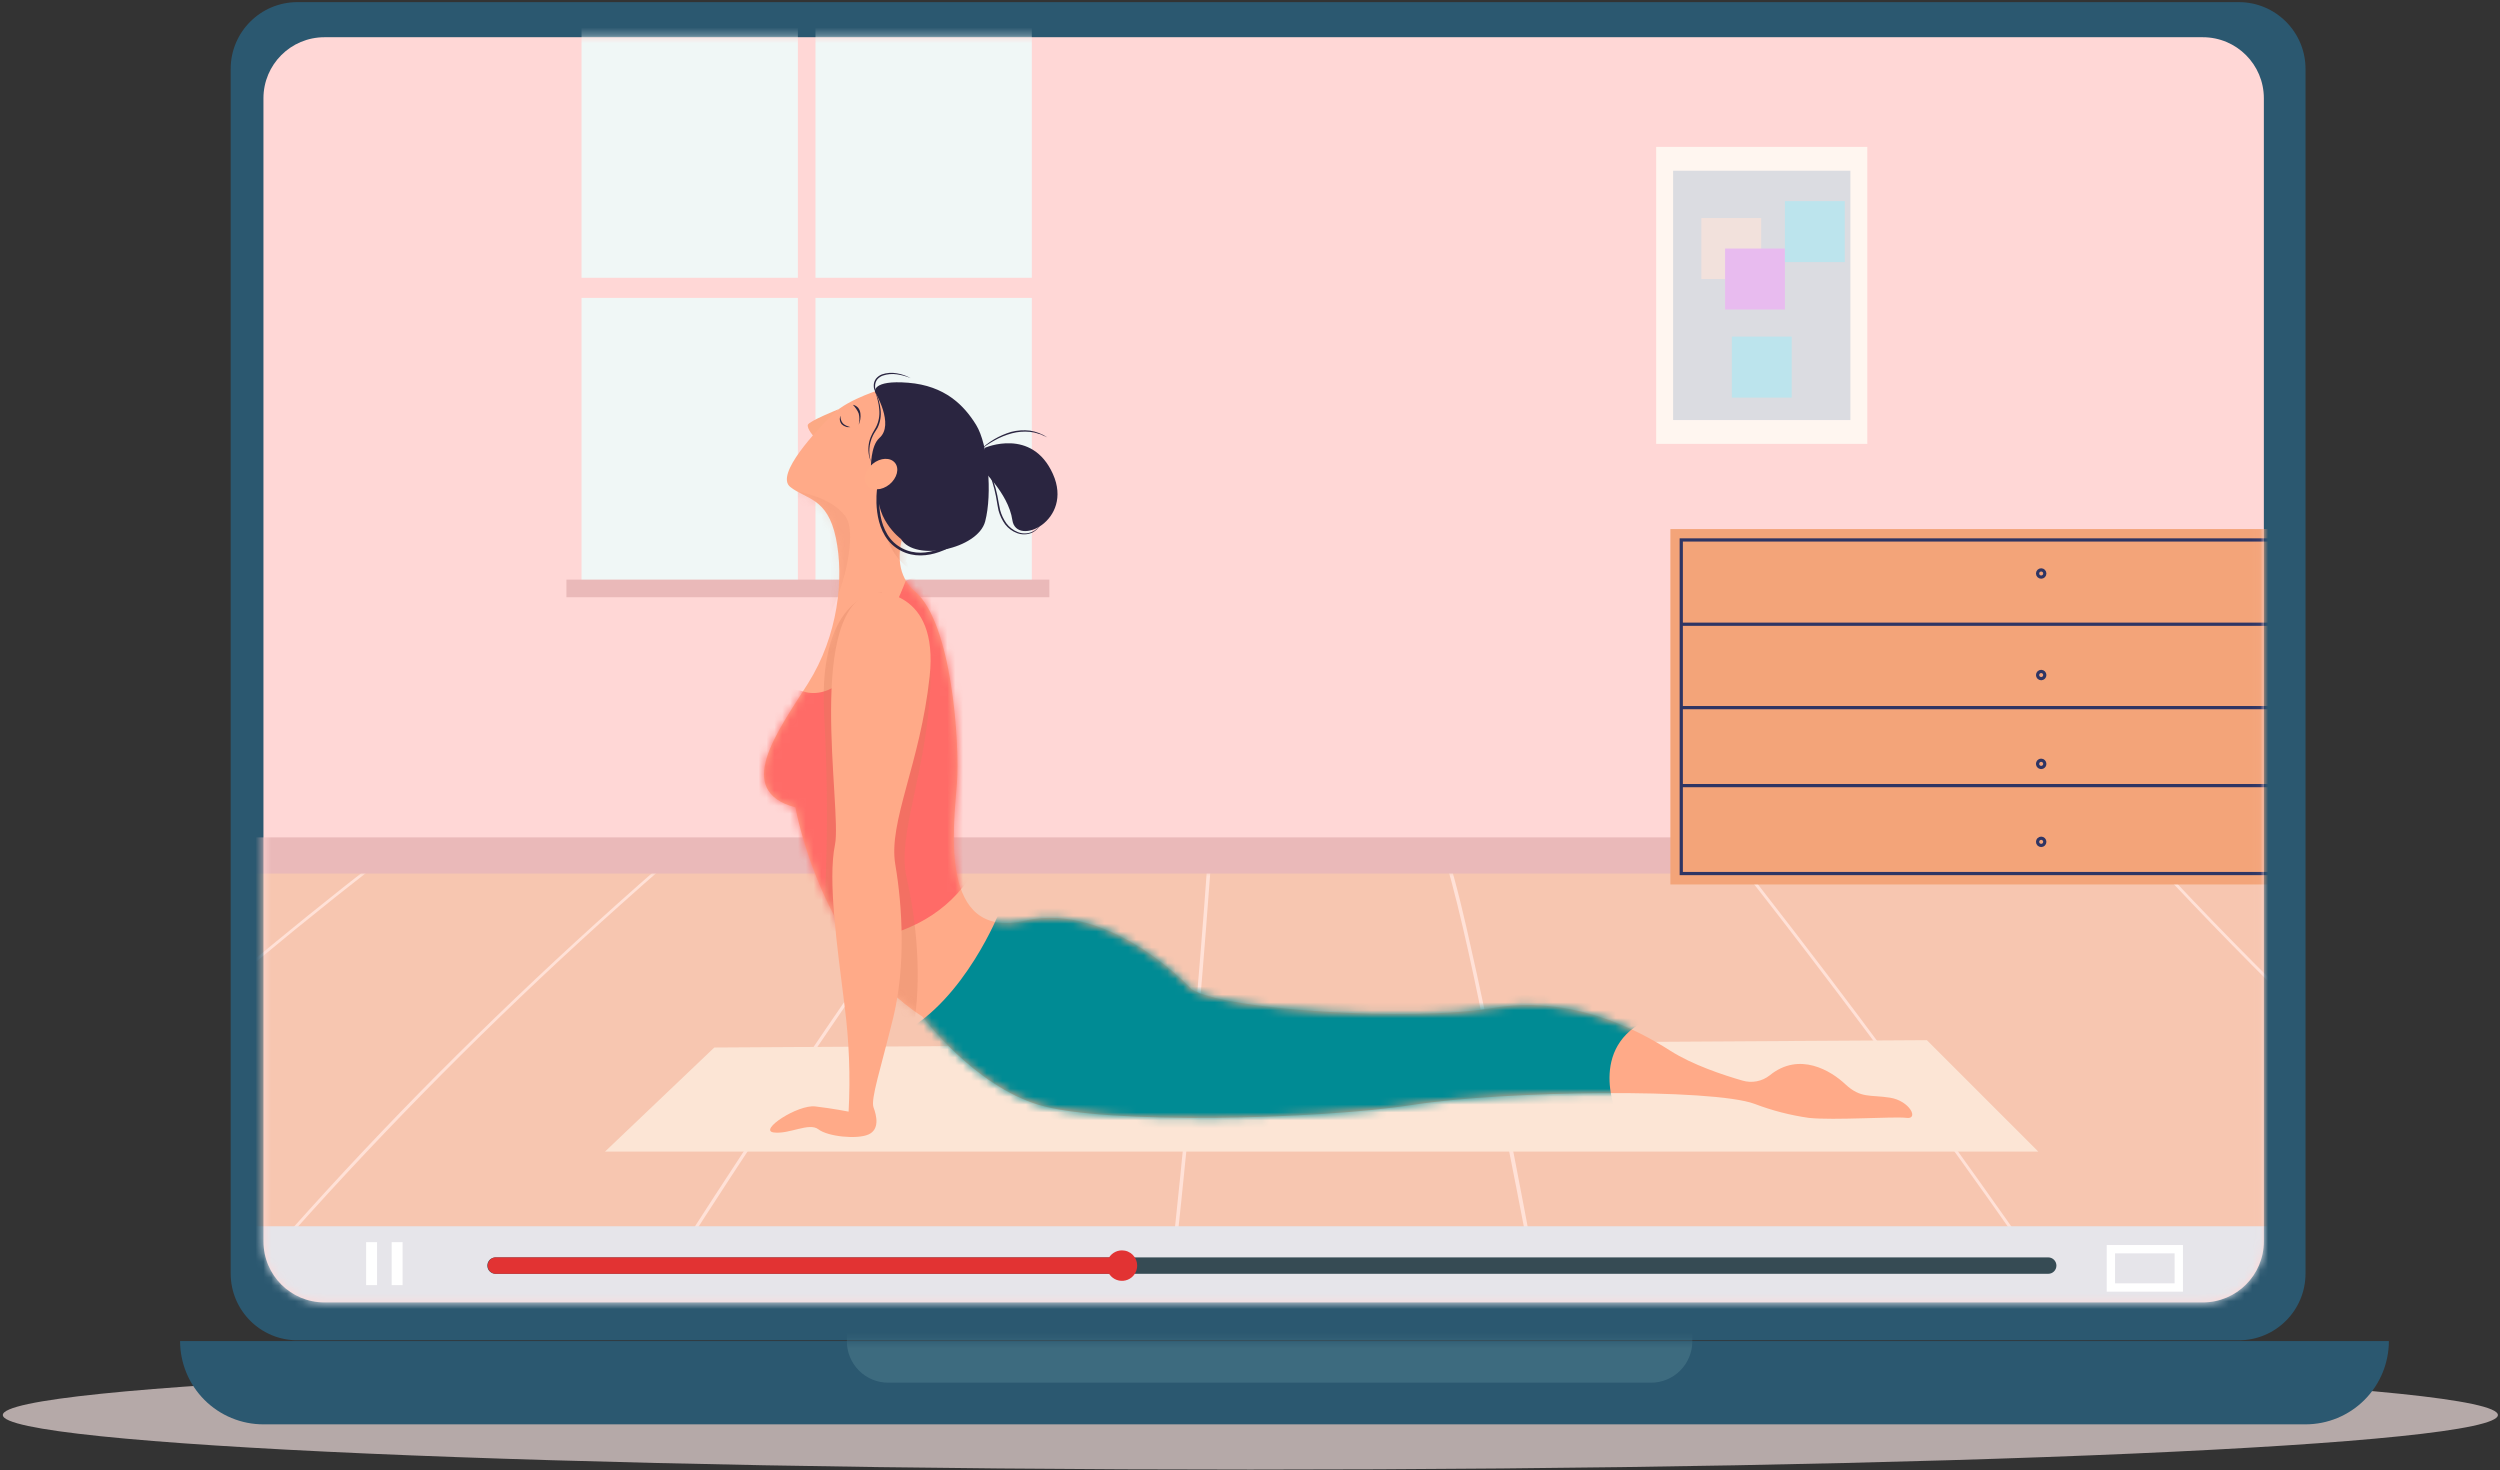 <svg width="318" height="187" viewBox="0 0 318 187" fill="none" xmlns="http://www.w3.org/2000/svg">
<rect x="0" y="0" width="318" height="187" fill="#333333" stroke="none"/>
<g style="mix-blend-mode:multiply" opacity="0.66">
<path d="M159.045 186.93C246.685 186.93 317.732 183.823 317.732 179.99C317.732 176.157 246.685 173.05 159.045 173.05C71.404 173.05 0.358 176.157 0.358 179.99C0.358 183.823 71.404 186.93 159.045 186.93Z" fill="#F9E6E5"/>
</g>
<path d="M284.77 0.271H37.834C33.145 0.271 29.343 4.073 29.343 8.762V161.994C29.343 166.684 33.145 170.485 37.834 170.485H284.77C289.46 170.485 293.262 166.684 293.262 161.994V8.762C293.262 4.073 289.46 0.271 284.77 0.271Z" fill="#2B5870"/>
<path d="M293.262 181.177H33.51C32.118 181.178 30.739 180.905 29.453 180.372C28.167 179.84 26.998 179.06 26.013 178.076C25.029 177.091 24.248 175.923 23.715 174.637C23.182 173.351 22.907 171.972 22.907 170.58H303.864C303.863 173.391 302.745 176.087 300.757 178.074C298.769 180.061 296.073 181.177 293.262 181.177Z" fill="#2B5870"/>
<mask id="mask0_45_665" style="mask-type:luminance" maskUnits="userSpaceOnUse" x="22" y="170" width="282" height="12">
<path d="M293.262 181.177H33.51C32.118 181.178 30.739 180.905 29.453 180.372C28.167 179.84 26.998 179.06 26.013 178.076C25.029 177.091 24.248 175.923 23.715 174.637C23.182 173.351 22.907 171.972 22.907 170.58H303.864C303.863 173.391 302.745 176.087 300.757 178.074C298.769 180.061 296.073 181.177 293.262 181.177Z" fill="white"/>
</mask>
<g mask="url(#mask0_45_665)">
<path d="M107.723 169.062H215.262V170.62C215.262 172.014 214.708 173.352 213.721 174.338C212.735 175.325 211.397 175.879 210.003 175.879H112.982C111.587 175.879 110.25 175.325 109.263 174.338C108.277 173.352 107.723 172.014 107.723 170.62V169.062Z" fill="#3D6B7F"/>
</g>
<path d="M280.2 4.735H41.273C36.986 4.735 33.51 8.211 33.51 12.498V157.905C33.51 162.193 36.986 165.668 41.273 165.668H280.2C284.487 165.668 287.963 162.193 287.963 157.905V12.498C287.963 8.211 284.487 4.735 280.2 4.735Z" fill="#FFD7D6"/>
<mask id="mask1_45_665" style="mask-type:luminance" maskUnits="userSpaceOnUse" x="33" y="4" width="255" height="162">
<path d="M280.2 4.735H41.273C36.986 4.735 33.51 8.211 33.51 12.498V157.905C33.51 162.193 36.986 165.668 41.273 165.668H280.2C284.487 165.668 287.963 162.193 287.963 157.905V12.498C287.963 8.211 284.487 4.735 280.2 4.735Z" fill="white"/>
</mask>
<g mask="url(#mask1_45_665)">
<path d="M101.489 -0.821H73.972V35.333H101.489V-0.821Z" fill="#F0F7F6"/>
<path d="M131.247 -0.821H103.729V35.333H131.247V-0.821Z" fill="#F0F7F6"/>
<path d="M101.489 37.893H73.972V74.047H101.489V37.893Z" fill="#F0F7F6"/>
<path d="M131.247 37.893H103.729V74.047H131.247V37.893Z" fill="#F0F7F6"/>
<path d="M133.482 73.728H72.051V75.969H133.482V73.728Z" fill="#EAB9B9"/>
<path d="M332.429 110.868H-14.328V182.533H332.429V110.868Z" fill="#F7C6B0"/>
<mask id="mask2_45_665" style="mask-type:luminance" maskUnits="userSpaceOnUse" x="-15" y="110" width="348" height="73">
<path d="M332.429 110.874H-14.328V182.539H332.429V110.874Z" fill="white"/>
</mask>
<g mask="url(#mask2_45_665)">
<path d="M52.761 105.788C40.416 115.22 28.645 124.916 17.447 134.874C6.121 144.956 -4.582 155.288 -14.664 165.87C-20.317 171.796 -25.769 177.802 -31.019 183.888C-31.153 184.045 -30.767 184.18 -30.632 184.028C-21.376 173.308 -11.481 162.808 -0.947 152.528C9.586 142.249 20.716 132.221 32.44 122.445C39.132 116.867 46.013 111.38 53.086 105.984C53.265 105.844 52.951 105.654 52.772 105.788H52.761Z" fill="#FFE1D7"/>
<path d="M103.164 94.105C87.985 106.27 73.763 118.853 60.496 131.855C47.549 144.517 35.309 157.883 23.831 171.891C17.558 179.572 11.621 187.35 6.02 195.225C5.908 195.387 6.295 195.527 6.407 195.365C16.646 181.012 27.709 167.267 39.542 154.198C51.96 140.491 65.092 127.448 78.884 115.125C86.803 108.03 95.018 101.07 103.528 94.245C103.702 94.105 103.315 93.965 103.142 94.105H103.164Z" fill="#FFE1D7"/>
<path d="M134.978 88.879C124.642 102.758 114.678 116.736 105.085 130.813C95.493 144.891 86.251 159.104 77.36 173.454C72.342 181.542 67.456 189.657 62.703 197.801C62.607 197.964 63.039 198.036 63.134 197.874C71.532 183.532 80.306 169.272 89.459 155.094C98.678 140.822 108.276 126.646 118.253 112.565C123.854 104.687 129.56 96.845 135.37 89.041C135.487 88.884 135.101 88.744 134.983 88.901L134.978 88.879Z" fill="#FFE1D7"/>
<path d="M154.755 91.965C153.844 107.297 152.681 122.617 151.265 137.927C149.835 153.299 148.155 168.665 146.225 184.023C145.138 192.633 143.971 201.238 142.724 209.838C142.696 210.011 143.144 210.011 143.172 209.838C145.386 194.558 147.348 179.268 149.059 163.966C150.773 148.604 152.229 133.231 153.427 117.847C154.103 109.222 154.697 100.594 155.209 91.965C155.209 91.786 154.772 91.791 154.76 91.965H154.755Z" fill="#FFE1D7"/>
<path d="M176.604 92.312C180.945 99.633 183.465 107.284 185.353 114.968C187.336 123.006 188.876 131.093 190.506 139.159C193.784 155.357 196.833 171.568 199.652 187.792C201.243 196.955 202.755 206.121 204.189 215.288C204.217 215.461 204.66 215.467 204.637 215.288C202.079 198.925 199.279 182.578 196.236 166.245C193.234 150.137 190.192 134.017 186.529 117.954C184.541 109.244 181.976 100.534 177.052 92.239C176.952 92.077 176.52 92.144 176.621 92.312H176.604Z" fill="#FFE1D7"/>
<path d="M213.879 100.781C224.879 114.507 235.458 128.356 245.614 142.329C255.771 156.302 265.509 170.427 274.829 184.706C280.056 192.704 285.144 200.732 290.091 208.79C290.187 208.953 290.652 208.88 290.517 208.717C281.697 194.353 272.437 180.093 262.736 165.937C253.103 151.886 243.041 137.945 232.553 124.115C226.578 116.251 220.475 108.426 214.243 100.641C214.12 100.484 213.733 100.641 213.856 100.781H213.879Z" fill="#FFE1D7"/>
<path d="M259.706 93.701C272.073 108.209 285.231 122.024 299.12 135.081C313.67 148.756 328.896 161.694 344.74 173.846C353.702 180.713 363.42 187.434 368.976 195.634C369.082 195.79 369.536 195.723 369.407 195.561C364.685 188.593 356.939 182.679 349.243 176.859C340.909 170.541 332.818 164.108 324.969 157.558C309.812 144.908 295.334 131.465 281.595 117.287C274.067 109.502 266.892 101.587 260.07 93.544C259.941 93.388 259.555 93.544 259.684 93.679L259.706 93.701Z" fill="#FFE1D7"/>
</g>
<path d="M315.738 106.516H29.343V111.115H315.738V106.516Z" fill="#EAB9B9"/>
<path d="M307.493 67.298H212.473V112.504H307.493V67.298Z" fill="#F3A479"/>
<path d="M305.645 68.682H213.856V111.115H305.645V68.682Z" stroke="#2E3564" stroke-width="0.41" stroke-miterlimit="10"/>
<path d="M213.744 79.402H305.533" stroke="#2E3564" stroke-width="0.41" stroke-miterlimit="10"/>
<path d="M213.856 90.01H305.651" stroke="#2E3564" stroke-width="0.41" stroke-miterlimit="10"/>
<path d="M213.856 99.93H305.651" stroke="#2E3564" stroke-width="0.41" stroke-miterlimit="10"/>
<path d="M260.098 72.95C260.098 73.071 260.05 73.188 259.964 73.274C259.878 73.361 259.761 73.409 259.639 73.409C259.517 73.409 259.4 73.361 259.314 73.274C259.228 73.188 259.18 73.071 259.18 72.95C259.18 72.828 259.228 72.711 259.314 72.625C259.4 72.539 259.517 72.49 259.639 72.49C259.761 72.49 259.878 72.539 259.964 72.625C260.05 72.711 260.098 72.828 260.098 72.95Z" stroke="#2E3564" stroke-width="0.41" stroke-miterlimit="10"/>
<path d="M260.098 85.865C260.098 85.987 260.05 86.104 259.964 86.19C259.878 86.276 259.761 86.325 259.639 86.325C259.517 86.325 259.4 86.276 259.314 86.19C259.228 86.104 259.18 85.987 259.18 85.865C259.18 85.744 259.228 85.627 259.314 85.541C259.4 85.454 259.517 85.406 259.639 85.406C259.761 85.406 259.878 85.454 259.964 85.541C260.05 85.627 260.098 85.744 260.098 85.865Z" stroke="#2E3564" stroke-width="0.41" stroke-miterlimit="10"/>
<path d="M260.098 97.163C260.098 97.254 260.071 97.342 260.021 97.418C259.97 97.493 259.899 97.552 259.815 97.587C259.731 97.622 259.638 97.631 259.549 97.613C259.46 97.595 259.378 97.552 259.314 97.487C259.25 97.423 259.206 97.341 259.189 97.252C259.171 97.163 259.18 97.071 259.215 96.987C259.249 96.903 259.308 96.831 259.384 96.781C259.459 96.73 259.548 96.703 259.639 96.703C259.761 96.703 259.878 96.752 259.964 96.838C260.05 96.924 260.098 97.041 260.098 97.163Z" stroke="#2E3564" stroke-width="0.41" stroke-miterlimit="10"/>
<path d="M260.098 107.082C260.098 107.204 260.05 107.321 259.964 107.407C259.878 107.493 259.761 107.541 259.639 107.541C259.517 107.541 259.4 107.493 259.314 107.407C259.228 107.321 259.18 107.204 259.18 107.082C259.18 106.96 259.228 106.843 259.314 106.757C259.4 106.671 259.517 106.623 259.639 106.623C259.761 106.623 259.878 106.671 259.964 106.757C260.05 106.843 260.098 106.96 260.098 107.082Z" stroke="#2E3564" stroke-width="0.41" stroke-miterlimit="10"/>
<path d="M291.027 155.979H32.53V167.73H291.027V155.979Z" fill="#E6E5EA"/>
<path d="M260.535 162.028H63.027C62.751 162.028 62.486 161.918 62.291 161.723C62.095 161.527 61.986 161.262 61.986 160.986C61.986 160.709 62.095 160.444 62.29 160.247C62.486 160.051 62.751 159.94 63.027 159.939H260.535C260.812 159.94 261.077 160.051 261.272 160.247C261.467 160.444 261.577 160.709 261.577 160.986C261.577 161.262 261.467 161.527 261.272 161.723C261.076 161.918 260.811 162.028 260.535 162.028Z" fill="#364B54"/>
<path d="M142.22 162.028H63.078C62.801 162.028 62.536 161.918 62.341 161.723C62.146 161.527 62.036 161.262 62.036 160.986C62.036 160.709 62.145 160.444 62.341 160.247C62.536 160.051 62.801 159.94 63.078 159.939H142.22C142.496 159.94 142.761 160.051 142.957 160.247C143.152 160.444 143.261 160.709 143.261 160.986C143.261 161.262 143.152 161.527 142.956 161.723C142.761 161.918 142.496 162.028 142.22 162.028Z" fill="#E23333"/>
<path d="M144.65 160.986C144.65 161.37 144.536 161.744 144.323 162.063C144.11 162.382 143.807 162.63 143.453 162.777C143.098 162.923 142.708 162.961 142.332 162.886C141.956 162.811 141.611 162.626 141.34 162.354C141.069 162.083 140.885 161.737 140.811 161.361C140.737 160.984 140.776 160.594 140.924 160.24C141.071 159.886 141.32 159.584 141.64 159.372C141.959 159.16 142.334 159.047 142.718 159.048C142.972 159.048 143.224 159.098 143.459 159.196C143.694 159.293 143.907 159.436 144.086 159.616C144.266 159.796 144.408 160.01 144.505 160.245C144.602 160.48 144.651 160.732 144.65 160.986Z" fill="#E23333"/>
<path d="M47.961 158.001H46.572V163.467H47.961V158.001Z" fill="white"/>
<path d="M51.209 158.001H49.82V163.467H51.209V158.001Z" fill="white"/>
<path d="M277.142 158.897H268.505V163.77H277.142V158.897Z" stroke="white" stroke-width="1.06" stroke-miterlimit="10"/>
</g>
<path d="M90.859 133.244L76.957 146.485H259.269L245.099 132.309L90.859 133.244Z" fill="#FCE5D5"/>
<path d="M106.676 52.052C106.676 52.052 102.878 53.57 102.755 54.046C102.632 54.522 103.517 55.531 103.517 55.531L106.676 52.052Z" fill="#FFAC88"/>
<g style="mix-blend-mode:multiply" opacity="0.08">
<path d="M106.676 52.052C106.676 52.052 102.878 53.57 102.755 54.046C102.632 54.522 103.517 55.531 103.517 55.531L106.676 52.052Z" fill="#D67B5B"/>
</g>
<path d="M112.562 49.369C112.562 49.369 107.93 50.691 105.942 52.674C103.953 54.657 98.532 60.353 100.52 61.938C102.508 63.523 105.247 63.266 106.323 68.424C107.398 73.582 106.608 80.864 102.766 86.952C98.924 93.04 93.244 100.585 101.181 102.702C101.181 102.702 104.357 120.961 117.323 129.301C117.323 129.301 123.809 138.033 132.149 140.548C140.489 143.063 167.749 142.402 179.656 140.548C191.564 138.694 217.906 138.431 223.199 140.419C225.42 141.265 227.729 141.86 230.082 142.195C233.258 142.536 240.931 141.993 242.522 142.195C244.113 142.396 242.914 140.021 240.405 139.624C237.896 139.226 236.697 139.758 234.714 137.904C232.927 136.224 228.889 133.709 225.108 136.784C224.627 137.165 224.062 137.424 223.459 137.54C222.857 137.656 222.235 137.626 221.647 137.451C219.222 136.756 215.301 135.457 212.478 133.664C208.109 130.864 199.775 126.517 189.716 128.237C179.656 129.956 155.835 128.5 151.601 125.857C151.601 125.857 141.278 114.604 130.317 117.119C119.356 119.634 121.317 105.077 121.714 99.756C122.112 94.435 121.053 79.24 116.421 75.268C111.789 71.297 116.556 63.624 117.743 63.758C118.931 63.893 122.224 50.03 112.562 49.369Z" fill="#FFAA88"/>
<mask id="mask3_45_665" style="mask-type:luminance" maskUnits="userSpaceOnUse" x="97" y="49" width="147" height="94">
<path d="M112.562 49.369C112.562 49.369 107.93 50.691 105.942 52.674C103.953 54.657 98.532 60.353 100.52 61.938C102.508 63.523 105.247 63.266 106.323 68.424C107.398 73.582 106.608 80.864 102.766 86.952C98.924 93.04 93.244 100.585 101.181 102.702C101.181 102.702 104.357 120.961 117.323 129.301C117.323 129.301 123.809 138.033 132.149 140.548C140.489 143.063 167.749 142.402 179.656 140.548C191.564 138.694 217.906 138.431 223.199 140.419C225.42 141.265 227.729 141.86 230.082 142.195C233.258 142.536 240.931 141.993 242.522 142.195C244.113 142.396 242.914 140.021 240.405 139.624C237.896 139.226 236.697 139.758 234.714 137.904C232.927 136.224 228.889 133.709 225.108 136.784C224.627 137.165 224.062 137.424 223.459 137.54C222.857 137.656 222.235 137.626 221.647 137.451C219.222 136.756 215.301 135.457 212.478 133.664C208.109 130.864 199.775 126.517 189.716 128.237C179.656 129.956 155.835 128.5 151.601 125.857C151.601 125.857 141.278 114.604 130.317 117.119C119.356 119.634 121.317 105.077 121.714 99.756C122.112 94.435 121.053 79.24 116.421 75.268C111.789 71.297 116.556 63.624 117.743 63.758C118.931 63.893 122.224 50.03 112.562 49.369Z" fill="white"/>
</mask>
<g mask="url(#mask3_45_665)">
<path d="M115.201 73.902C115.201 73.902 109.157 90.184 102.128 87.943C95.099 85.703 91.396 103.178 95.765 108.337C98.739 111.975 101.436 115.829 103.836 119.869C103.836 119.869 118.399 121.454 124.347 109.944C130.295 98.434 121.686 69.785 115.212 73.919" fill="#FF6B67"/>
<path d="M127.125 116.01C127.125 116.01 122.762 127.128 114.803 131.362C106.844 135.597 156.25 157.833 156.25 157.833L177.932 151.235L198.577 144.351L205.589 141.55C205.589 141.55 201.618 132.415 210.748 129.228C219.877 126.041 184.02 113.394 184.02 113.394L154.111 112.425L127.125 116.01Z" fill="#008B94"/>
<g style="mix-blend-mode:multiply" opacity="0.29">
<path d="M110.876 77.117C110.876 77.117 118.914 76.271 118.343 87.439C117.771 98.608 114.086 106.231 115.312 111.596C116.539 116.962 117.351 124.479 116.125 131.037C114.898 137.596 112.512 144.754 112.966 145.79C113.419 146.827 113.918 148.524 112.501 149.263C111.084 150.002 107.359 149.823 106.121 148.955C104.883 148.087 102.458 149.823 100.459 149.666C98.459 149.509 103.298 145.93 105.561 146.07C107.824 146.21 109.829 146.496 109.829 146.496C109.829 146.496 111.246 137.534 109.863 129.923C108.479 122.311 106.833 114.055 107.505 109.513C108.177 104.97 101.842 79.077 110.876 77.117Z" fill="#D67B5B"/>
</g>
<g style="mix-blend-mode:multiply" opacity="0.29">
<path d="M112.176 75.302C112.176 75.302 104.032 75.184 104.827 90.766C105.323 99.594 105.304 108.444 104.771 117.27L111.381 119.455L112.176 75.302Z" fill="#D67B5B"/>
</g>
<g style="mix-blend-mode:multiply" opacity="0.29">
<path d="M115.2 71.348C115.531 71.544 115.828 65.797 115.828 65.797L112.058 62.616C112.058 62.616 111.364 70.222 116.393 72.737" fill="#D67B5B"/>
</g>
<g style="mix-blend-mode:multiply" opacity="0.15">
<path d="M101.428 62.537C101.428 62.537 105.651 63.142 107.522 65.657C109.392 68.172 106.614 78.03 103.971 80.22C101.327 82.41 101.456 62.857 101.456 62.857" fill="#D67B5B"/>
</g>
</g>
<path d="M111.369 75.308C111.369 75.308 119.44 74.91 118.253 86.028C117.066 97.146 112.96 104.556 113.884 109.978C114.808 115.399 115.206 122.95 113.621 129.436C112.036 135.921 110.72 139.814 111.117 140.873C111.515 141.931 111.913 143.673 110.456 144.312C109 144.95 105.298 144.575 104.105 143.651C102.912 142.727 100.397 144.312 98.414 144.048C96.432 143.785 101.456 140.475 103.707 140.738C105.959 141.002 107.942 141.399 107.942 141.399C108.182 136.912 108.011 132.413 107.432 127.957C106.474 120.278 105.281 111.944 106.211 107.44C107.141 102.937 102.24 76.741 111.369 75.308Z" fill="#FFAA88"/>
<path d="M110.781 59.552C110.781 59.552 110.714 56.718 111.862 55.71C113.811 53.996 111.302 49.862 111.302 49.862C111.302 49.862 110.876 48.305 115.531 48.686C120.185 49.067 122.616 51.537 124.162 54.046C125.708 56.555 126.234 62.8 125.316 66.318C124.397 69.835 116.388 71.51 114.601 68.558C114.601 68.558 110.865 65.797 111.84 61.411L110.781 59.552Z" fill="#2A2540"/>
<path d="M113.14 61.619C112.159 62.408 110.899 62.465 110.305 61.742C109.712 61.02 110.037 59.793 111.011 58.998C111.986 58.202 113.252 58.152 113.84 58.874C114.428 59.597 114.114 60.807 113.14 61.619Z" fill="#FFAC88"/>
<path d="M125.282 56.959C125.282 56.959 131.253 54.332 133.93 60.291C136.607 66.251 129.27 69.628 128.772 66.156C128.273 62.683 124.582 59.378 124.582 59.378" fill="#2A2540"/>
<path d="M111.319 49.857C111.693 50.551 111.927 51.312 112.008 52.097C112.108 52.893 111.974 53.701 111.621 54.422C111.425 54.78 111.185 55.077 111.028 55.424C110.519 56.472 110.439 57.678 110.804 58.785C110.484 58.058 110.382 57.254 110.512 56.471C110.575 56.083 110.694 55.705 110.865 55.351C111.022 54.982 111.269 54.657 111.425 54.332C111.775 53.64 111.919 52.863 111.84 52.092C111.817 51.713 111.757 51.338 111.661 50.971C111.58 50.59 111.466 50.217 111.319 49.857Z" fill="#2A2540"/>
<path d="M122.448 68.435C120.857 69.555 117.233 71.712 114.108 69.555C110.983 67.399 111.733 62.246 111.733 62.246" stroke="#2A2540" stroke-width="0.35" stroke-miterlimit="10"/>
<path d="M124.582 57.317C125.716 56.199 127.109 55.38 128.637 54.931C129.412 54.734 130.217 54.681 131.012 54.774C131.799 54.898 132.55 55.19 133.213 55.631L132.653 55.385L132.384 55.256L132.104 55.178C131.919 55.122 131.734 55.054 131.544 55.015L130.984 54.931C130.209 54.856 129.427 54.923 128.676 55.127C127.924 55.334 127.2 55.631 126.52 56.012C125.835 56.386 125.186 56.823 124.582 57.317Z" fill="#2A2540"/>
<path d="M124.582 57.866C125.37 58.86 125.973 59.987 126.363 61.193C126.568 61.792 126.735 62.404 126.862 63.025C126.99 63.641 127.074 64.274 127.215 64.873C127.376 65.474 127.642 66.043 127.999 66.553C128.368 67.053 128.868 67.441 129.444 67.674C129.731 67.792 130.038 67.852 130.349 67.851C130.659 67.85 130.966 67.787 131.253 67.666C131.539 67.545 131.798 67.369 132.015 67.147C132.232 66.925 132.404 66.662 132.519 66.374C132.304 66.983 131.857 67.483 131.275 67.763C130.678 68.022 130.005 68.042 129.393 67.819C128.784 67.6 128.25 67.211 127.853 66.699C127.478 66.177 127.198 65.593 127.024 64.974C126.878 64.347 126.806 63.719 126.682 63.109C126.561 62.494 126.406 61.886 126.218 61.288C126.03 60.691 125.801 60.107 125.534 59.541C125.279 58.95 124.959 58.388 124.582 57.866Z" fill="#2A2540"/>
<path d="M112.322 50.372C112.002 50.355 111.699 50.221 111.47 49.997C111.255 49.748 111.138 49.429 111.14 49.1C111.125 48.77 111.224 48.444 111.42 48.176C111.624 47.923 111.893 47.729 112.198 47.616C112.805 47.415 113.452 47.371 114.08 47.487C114.701 47.586 115.298 47.794 115.845 48.103C115.281 47.864 114.687 47.7 114.08 47.616C113.479 47.526 112.864 47.582 112.288 47.779C112.011 47.88 111.766 48.051 111.577 48.277C111.404 48.515 111.312 48.801 111.313 49.095C111.288 49.392 111.376 49.688 111.56 49.924C111.755 50.157 112.024 50.315 112.322 50.372Z" fill="#2A2540"/>
<path d="M106.911 52.887C106.882 53.24 106.995 53.591 107.225 53.861C107.349 53.98 107.493 54.077 107.65 54.147C107.813 54.22 107.986 54.27 108.171 54.332C108.076 54.332 107.981 54.332 107.886 54.332C107.79 54.332 107.695 54.332 107.6 54.281C107.407 54.224 107.231 54.122 107.085 53.985C106.953 53.838 106.866 53.656 106.835 53.461C106.804 53.267 106.831 53.067 106.911 52.887Z" fill="#2A2540"/>
<path d="M109.23 54.007C109.342 53.547 109.342 53.067 109.23 52.607C109.156 52.408 109.056 52.219 108.933 52.047C108.802 51.846 108.652 51.659 108.485 51.487C108.742 51.539 108.976 51.672 109.152 51.867C109.316 52.076 109.417 52.326 109.443 52.59C109.506 53.087 109.428 53.591 109.219 54.046L109.23 54.007Z" fill="#2A2540"/>
<path d="M237.521 18.687H210.664V56.46H237.521V18.687Z" fill="#FFF6F0"/>
<path d="M235.37 21.717H212.82V53.43H235.37V21.717Z" fill="#DBDCE1"/>
<path d="M224.022 27.738H216.41V35.496H224.022V27.738Z" fill="#F2E1DC"/>
<path d="M227.041 31.614H219.429V39.372H227.041V31.614Z" fill="#E8BBEF"/>
<path d="M227.904 42.816H220.292V50.574H227.904V42.816Z" fill="#BCE4ED"/>
<path d="M234.653 25.582H227.041V33.339H234.653V25.582Z" fill="#BCE4ED"/>
</svg>
